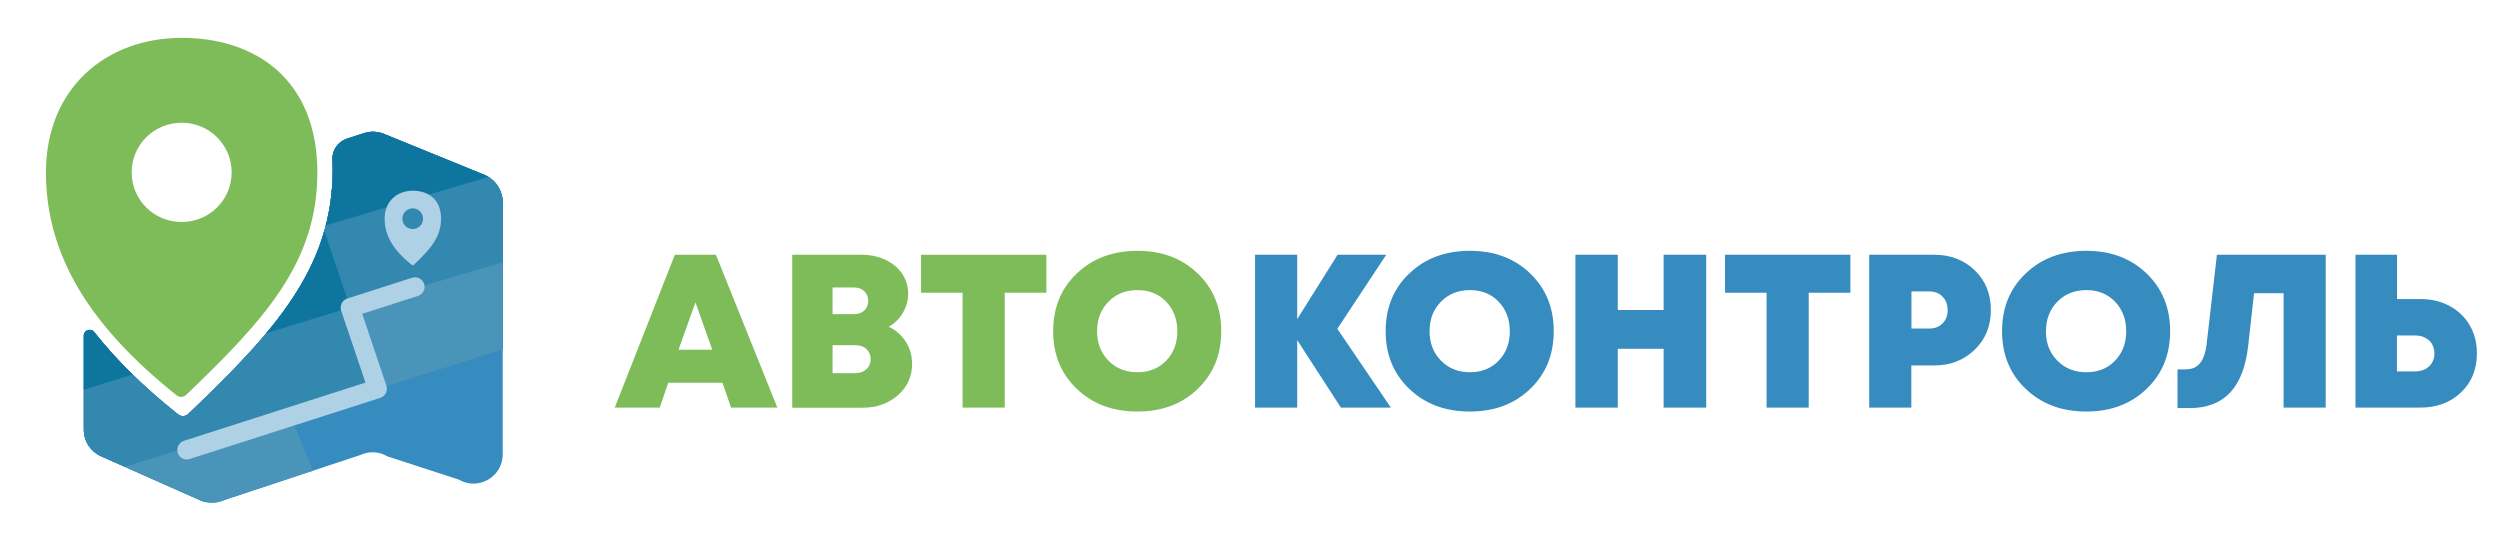 <?xml version="1.0" encoding="utf-8"?>
<!-- Generator: Adobe Illustrator 24.0.1, SVG Export Plug-In . SVG Version: 6.00 Build 0)  -->
<svg version="1.1" id="Слой_1" xmlns="http://www.w3.org/2000/svg" xmlns:xlink="http://www.w3.org/1999/xlink" x="0px" y="0px"
	 viewBox="0 0 2100.1 459.1" style="enable-background:new 0 0 2100.1 459.1;" xml:space="preserve">
<style type="text/css">
	.st0{enable-background:new    ;}
	.st1{fill:#7EBC59;}
	.st2{fill:#368CBF;}
	.st3{fill-rule:evenodd;clip-rule:evenodd;fill:#368CBF;}
	.st4{clip-path:url(#SVGID_2_);}
	.st5{clip-path:url(#SVGID_4_);fill:#0D759E;}
	.st6{clip-path:url(#SVGID_6_);}
	.st7{fill-rule:evenodd;clip-rule:evenodd;fill:#4A93B9;}
	.st8{clip-path:url(#SVGID_8_);}
	.st9{fill-rule:evenodd;clip-rule:evenodd;fill:#3288AF;}
	.st10{clip-path:url(#SVGID_10_);}
	.st11{fill-rule:evenodd;clip-rule:evenodd;fill:#0D759E;}
	.st12{fill-rule:evenodd;clip-rule:evenodd;fill:#7EBC59;}
	.st13{fill:#AFD1E5;}
	.st14{fill-rule:evenodd;clip-rule:evenodd;fill:#AFD1E5;}
</style>
<g class="st0">
	<path class="st1" d="M614.1,342.4l-7.2-20.9h-45.5l-7.2,20.9h-37.8L566.9,214h34.5L653,342.4H614.1z M598.3,293.8L584.2,254
		L570,293.8H598.3z"/>
	<path class="st1" d="M746.6,274.5c6.1,2.9,10.9,7.2,14.4,12.7c3.5,5.5,5.2,11.7,5.2,18.7c0,10.4-4,19.1-11.9,26.1
		c-8,7-17.9,10.5-29.7,10.5h-59.1V214h58c7.5,0,14.2,1.4,20.2,4.2c6,2.8,10.7,6.7,14.1,11.7c3.4,5,5.1,10.6,5.1,16.9
		c0,5.6-1.5,10.9-4.4,15.9S751.6,271.6,746.6,274.5z M729.3,252.7c0-3.3-1.1-6-3.3-8.1c-2.2-2.1-5.1-3.1-8.8-3.1h-17.8v22.4h17.8
		c2.4,0,4.6-0.5,6.4-1.4c1.8-0.9,3.2-2.2,4.2-3.9C728.8,256.9,729.3,254.9,729.3,252.7z M718.7,313.4c3.8,0,6.8-1.1,9.2-3.3
		c2.3-2.2,3.5-5,3.5-8.4c0-3.4-1.2-6.2-3.5-8.4c-2.3-2.2-5.4-3.3-9.2-3.3h-19.3v23.5H718.7z"/>
	<path class="st1" d="M879,214v31.9h-35v96.5h-35.4v-96.5h-34.9V214H879z"/>
	<path class="st1" d="M955.5,345.7c-20.7,0-37.6-6.3-50.9-19c-13.3-12.7-19.9-28.8-19.9-48.5c0-19.7,6.6-35.9,19.9-48.5
		c13.3-12.7,30.2-19,50.9-19c20.6,0,37.4,6.3,50.6,19c13.2,12.7,19.8,28.8,19.8,48.5c0,19.7-6.6,35.9-19.8,48.5
		C993,339.4,976.1,345.7,955.5,345.7z M931.2,303c6.4,6.5,14.5,9.7,24.3,9.7c9.8,0,17.8-3.2,24.1-9.7c6.3-6.5,9.4-14.7,9.4-24.8
		c0-10-3.2-18.3-9.4-24.8c-6.3-6.5-14.3-9.7-24.1-9.7c-9.8,0-17.9,3.2-24.3,9.7c-6.4,6.5-9.6,14.7-9.6,24.8
		C921.6,288.2,924.8,296.5,931.2,303z"/>
</g>
<g class="st0">
	<path class="st2" d="M1168.4,342.4h-42l-36.7-56.7v56.7h-35.4V214h35.4v54.1l33.9-54.1h40.9l-41.1,62.2L1168.4,342.4z"/>
	<path class="st2" d="M1234.8,345.7c-20.7,0-37.6-6.3-50.9-19c-13.3-12.7-19.9-28.8-19.9-48.5c0-19.7,6.6-35.9,19.9-48.5
		c13.3-12.7,30.2-19,50.9-19c20.6,0,37.4,6.3,50.6,19c13.2,12.7,19.8,28.8,19.8,48.5c0,19.7-6.6,35.9-19.8,48.5
		C1272.2,339.4,1255.3,345.7,1234.8,345.7z M1210.5,303c6.4,6.5,14.5,9.7,24.3,9.7c9.8,0,17.8-3.2,24.1-9.7
		c6.3-6.5,9.4-14.7,9.4-24.8c0-10-3.2-18.3-9.4-24.8c-6.3-6.5-14.3-9.7-24.1-9.7c-9.8,0-17.9,3.2-24.3,9.7
		c-6.4,6.5-9.6,14.7-9.6,24.8C1200.9,288.2,1204.1,296.5,1210.5,303z"/>
	<path class="st2" d="M1397.5,214h35.8v128.4h-35.8v-49.4H1359v49.4h-35.6V214h35.6v46.4h38.5V214z"/>
	<path class="st2" d="M1554.4,214v31.9h-35v96.5H1484v-96.5h-34.9V214H1554.4z"/>
	<path class="st2" d="M1624.9,214c13.7,0,25,4.4,34,13.1c9,8.7,13.5,19.8,13.5,33.3c0,13.5-4.5,24.6-13.6,33.4
		c-9.1,8.8-20.4,13.2-33.9,13.2h-19.3v35.4h-35.4V214H1624.9z M1620.7,276c4.5,0,8.2-1.4,11.1-4.3c2.9-2.9,4.3-6.6,4.3-11.3
		c0-2.9-0.6-5.6-1.9-8c-1.3-2.4-3.1-4.2-5.4-5.6c-2.3-1.3-5-2-8.1-2h-15V276H1620.7z"/>
	<path class="st2" d="M1752.6,345.7c-20.7,0-37.6-6.3-50.9-19c-13.3-12.7-19.9-28.8-19.9-48.5c0-19.7,6.6-35.9,19.9-48.5
		c13.3-12.7,30.2-19,50.9-19c20.6,0,37.4,6.3,50.6,19c13.2,12.7,19.8,28.8,19.8,48.5c0,19.7-6.6,35.9-19.8,48.5
		C1790,339.4,1773.1,345.7,1752.6,345.7z M1728.3,303c6.4,6.5,14.5,9.7,24.3,9.7c9.8,0,17.8-3.2,24.1-9.7c6.3-6.5,9.4-14.7,9.4-24.8
		c0-10-3.2-18.3-9.4-24.8c-6.3-6.5-14.3-9.7-24.1-9.7c-9.8,0-17.9,3.2-24.3,9.7c-6.4,6.5-9.6,14.7-9.6,24.8
		C1718.6,288.2,1721.8,296.5,1728.3,303z"/>
	<path class="st2" d="M1862.3,214h91.4v128.4h-35.4v-96.1h-24.8l-5,44.6c-3.9,34.6-20.2,51.9-49,51.9h-10.3v-32.5h6.1
		c2.2,0,4.2-0.2,6-0.7c1.8-0.5,3.3-1.3,4.7-2.4c1.3-1.1,2.5-2.5,3.5-4.1c1-1.7,1.8-3.6,2.5-5.8c0.7-2.2,1.2-4.8,1.6-7.7L1862.3,214z
		"/>
	<path class="st2" d="M2033.1,251.2c9.2,0,17.4,1.9,24.6,5.8c7.2,3.9,12.8,9.2,16.9,16.1c4,6.9,6.1,14.8,6.1,23.6
		c0,13.5-4.4,24.4-13.3,32.9c-8.9,8.5-20.3,12.8-34.2,12.8h-54.5V214h34.9v37.2H2033.1z M2028.7,312c4.9,0,8.8-1.4,11.8-4.2
		c3-2.8,4.5-6.5,4.5-11c0-2.9-0.7-5.5-2-7.8c-1.3-2.3-3.3-4-5.8-5.3c-2.5-1.3-5.4-1.9-8.5-1.9h-15.2V312H2028.7z"/>
</g>
<g>
	<g>
		<path class="st3" d="M406.9,146.9l-84.4-34.4c-5.4-2.2-11.3-2.4-16.8-0.6l-14.2,4.6c-7.6,2.5-12.6,9.6-12.2,17.6
			c0.1,2.6,0.2,5.3,0.2,8c0,83.5-49.2,136.6-121.3,205.6c-2.3,2.3-6.1,2.4-8.6,0.4c-28.4-22.6-51.9-45.5-70.4-69.1
			c-2.9-3.7-8.8-1.6-8.8,3v78.9c0,9.7,5.7,18.5,14.6,22.4l83.1,36.9c6.5,2.9,14,2.8,20.4-0.2l114-37.7c7.4-3.5,16-3.1,23,1.1
			l59.7,19.4c16.4,9.7,37.1-2.1,37.1-21.1V169.6C422.1,159.7,416.1,150.7,406.9,146.9z"/>
	</g>
</g>
<g>
	<g>
		<g>
			<g>
				<defs>
					<path id="SVGID_1_" d="M406.9,146.9l-84.4-34.4c-5.4-2.2-11.3-2.4-16.8-0.6l-14.2,4.6c-7.6,2.5-12.6,9.6-12.2,17.6
						c0.1,2.6,0.2,5.3,0.2,8c0,83.5-49.2,136.6-121.3,205.6c-2.3,2.3-6.1,2.4-8.6,0.4c-28.4-22.6-51.9-45.5-70.4-69.1
						c-2.9-3.7-8.8-1.6-8.8,3v78.9c0,9.7,5.7,18.5,14.6,22.4l83.1,36.9c6.5,2.9,14,2.8,20.4-0.2l114-37.7c7.4-3.5,16-3.1,23,1.1
						l59.7,19.4c16.4,9.7,37.1-2.1,37.1-21.1V169.6C422.1,159.7,416.1,150.7,406.9,146.9z"/>
				</defs>
				<clipPath id="SVGID_2_">
					<use xlink:href="#SVGID_1_"  style="overflow:visible;"/>
				</clipPath>
				<g class="st4">
					<g>
						<defs>
							<path id="SVGID_3_" d="M27,488.9l158.8-34.6L154.2,378l292.3-92.7c0,0,10.1-249.2-34.2-253.5S201.9,144.2,177.4,144.4
								s1.9-49.7-83.5-27C8.7,140-39.9,239.2-42.1,276.6s-49.7,54.6-34.6,114S-10.1,528.8,1.4,545S27,488.9,27,488.9z"/>
						</defs>
						<clipPath id="SVGID_4_">
							<use xlink:href="#SVGID_3_"  style="overflow:visible;"/>
						</clipPath>
						<polygon class="st5" points="-91.8,388.1 8.2,561.2 -91.8,561.2 						"/>
						<polygon class="st5" points="-91.8,195.7 199.6,27.5 417,27.5 456.6,96.1 456.6,307.3 16.9,561.2 8.2,561.2 -91.8,388.1 
													"/>
						<polygon class="st5" points="456.6,96.1 417,27.5 456.6,27.5 						"/>
					</g>
				</g>
			</g>
		</g>
	</g>
	<g>
		<g>
			<g>
				<defs>
					<path id="SVGID_5_" d="M406.9,146.9l-84.4-34.4c-5.4-2.2-11.3-2.4-16.8-0.6l-14.2,4.6c-7.6,2.5-12.6,9.6-12.2,17.6
						c0.1,2.6,0.2,5.3,0.2,8c0,83.5-49.2,136.6-121.3,205.6c-2.3,2.3-6.1,2.4-8.6,0.4c-28.4-22.6-51.9-45.5-70.4-69.1
						c-2.9-3.7-8.8-1.6-8.8,3v78.9c0,9.7,5.7,18.5,14.6,22.4l83.1,36.9c6.5,2.9,14,2.8,20.4-0.2l114-37.7c7.4-3.5,16-3.1,23,1.1
						l59.7,19.4c16.4,9.7,37.1-2.1,37.1-21.1V169.6C422.1,159.7,416.1,150.7,406.9,146.9z"/>
				</defs>
				<clipPath id="SVGID_6_">
					<use xlink:href="#SVGID_5_"  style="overflow:visible;"/>
				</clipPath>
				<g class="st6">
					<path class="st7" d="M117,460.9l158.8-34.6L244.2,350l229.2-72.7c0,0,44.3-125.3,0-129.6C429.1,143.4,321,3.4,296.4,3.6
						s-27.2,63.1-112.5,85.8C98.7,112,50.1,211.2,47.9,248.6c-2.2,37.3-49.7,54.6-34.6,114C28.4,422,79.9,500.8,91.4,517
						C103,533.2,117,460.9,117,460.9z"/>
				</g>
			</g>
		</g>
	</g>
	<g>
		<g>
			<defs>
				<path id="SVGID_7_" d="M406.9,146.9l-84.4-34.4c-5.4-2.2-11.3-2.4-16.8-0.6l-14.2,4.6c-7.6,2.5-12.6,9.6-12.2,17.6
					c0.1,2.6,0.2,5.3,0.2,8c0,83.5-49.2,136.6-121.3,205.6c-2.3,2.3-6.1,2.4-8.6,0.4c-28.4-22.6-51.9-45.5-70.4-69.1
					c-2.9-3.7-8.8-1.6-8.8,3v78.9c0,9.7,5.7,18.5,14.6,22.4l83.1,36.9c6.5,2.9,14,2.8,20.4-0.2l114-37.7c7.4-3.5,16-3.1,23,1.1
					l59.7,19.4c16.4,9.7,37.1-2.1,37.1-21.1V169.6C422.1,159.7,416.1,150.7,406.9,146.9z"/>
			</defs>
			<clipPath id="SVGID_8_">
				<use xlink:href="#SVGID_7_"  style="overflow:visible;"/>
			</clipPath>
			<g class="st8">
				<path class="st9" d="M95.9,394.9l221.2-68.3l-22.9-68.1l158.1-47.2c0,0,44.3-125.3,0-129.6c-44.3-4.3-181.5-31.5-206-31.3
					s1.9-49.7-83.5-27S29,145.3,26.8,182.6s-49.7,54.6-34.6,114C7.3,356,58.8,434.8,70.3,451S95.9,394.9,95.9,394.9z"/>
			</g>
		</g>
	</g>
	<g>
		<g>
			<g>
				<g>
					<defs>
						<path id="SVGID_9_" d="M406.9,146.9l-84.4-34.4c-5.4-2.2-11.3-2.4-16.8-0.6l-14.2,4.6c-7.6,2.5-12.6,9.6-12.2,17.6
							c0.1,2.6,0.2,5.3,0.2,8c0,83.5-49.2,136.6-121.3,205.6c-2.3,2.3-6.1,2.4-8.6,0.4c-28.4-22.6-51.9-45.5-70.4-69.1
							c-2.9-3.7-8.8-1.6-8.8,3v78.9c0,9.7,5.7,18.5,14.6,22.4l83.1,36.9c6.5,2.9,14,2.8,20.4-0.2l114-37.7c7.4-3.5,16-3.1,23,1.1
							l59.7,19.4c16.4,9.7,37.1-2.1,37.1-21.1V169.6C422.1,159.7,416.1,150.7,406.9,146.9z"/>
					</defs>
					<clipPath id="SVGID_10_">
						<use xlink:href="#SVGID_9_"  style="overflow:visible;"/>
					</clipPath>
					<g class="st10">
						<path class="st11" d="M64.7,329.1l229.4-70.9l-22.9-68.1l158.1-47.2c0,0,44.3-125.3,0-129.6S247.8-18.2,223.3-18
							s1.9-49.7-83.5-27S5.9,76.9,3.8,114.2s-49.7,54.6-34.6,114s66.6,138.2,78.1,154.4C58.9,398.9,64.7,329.1,64.7,329.1z"/>
					</g>
				</g>
			</g>
		</g>
	</g>
</g>
<g>
	<path class="st12" d="M38.6,144.9c0-71.4,51.1-113.1,114-113.1s114,35.7,114,113.1c0,75.9-44.8,124.1-110.3,186.9
		c-2.1,2-5.5,2.2-7.8,0.4C76.1,274.5,38.6,215,38.6,144.9z M152.6,186.5c23.2,0,42-18.6,42-41.7s-18.8-41.7-42-41.7
		s-42,18.6-42,41.7S129.4,186.5,152.6,186.5z"/>
</g>
<g>
	<path class="st13" d="M156.9,386c-3.4,0-6.5-2.2-7.6-5.6c-1.3-4.2,1-8.7,5.2-10.1l152.5-48.9L286.6,261c-0.7-2-0.5-4.2,0.4-6.2
		c1-1.9,2.7-3.4,4.7-4l54.5-17.5c4.2-1.3,8.7,1,10.1,5.2c1.4,4.2-1,8.7-5.2,10.1l-46.8,15l20.3,60.4c0.7,2,0.5,4.2-0.4,6.2
		c-1,1.9-2.7,3.4-4.7,4l-160.2,51.4C158.5,385.9,157.7,386,156.9,386z"/>
</g>
<g>
	<path class="st14" d="M323.1,183.7c0-14.8,10.6-23.5,23.7-23.5c13.1,0,23.7,7.4,23.7,23.5c0,15.8-9.3,25.8-22.9,38.8
		c-0.4,0.4-1.1,0.5-1.6,0.1C330.9,210.6,323.1,198.3,323.1,183.7z M346.7,192.4c4.8,0,8.7-3.9,8.7-8.7s-3.9-8.7-8.7-8.7
		s-8.7,3.9-8.7,8.7S341.9,192.4,346.7,192.4z"/>
</g>
</svg>
